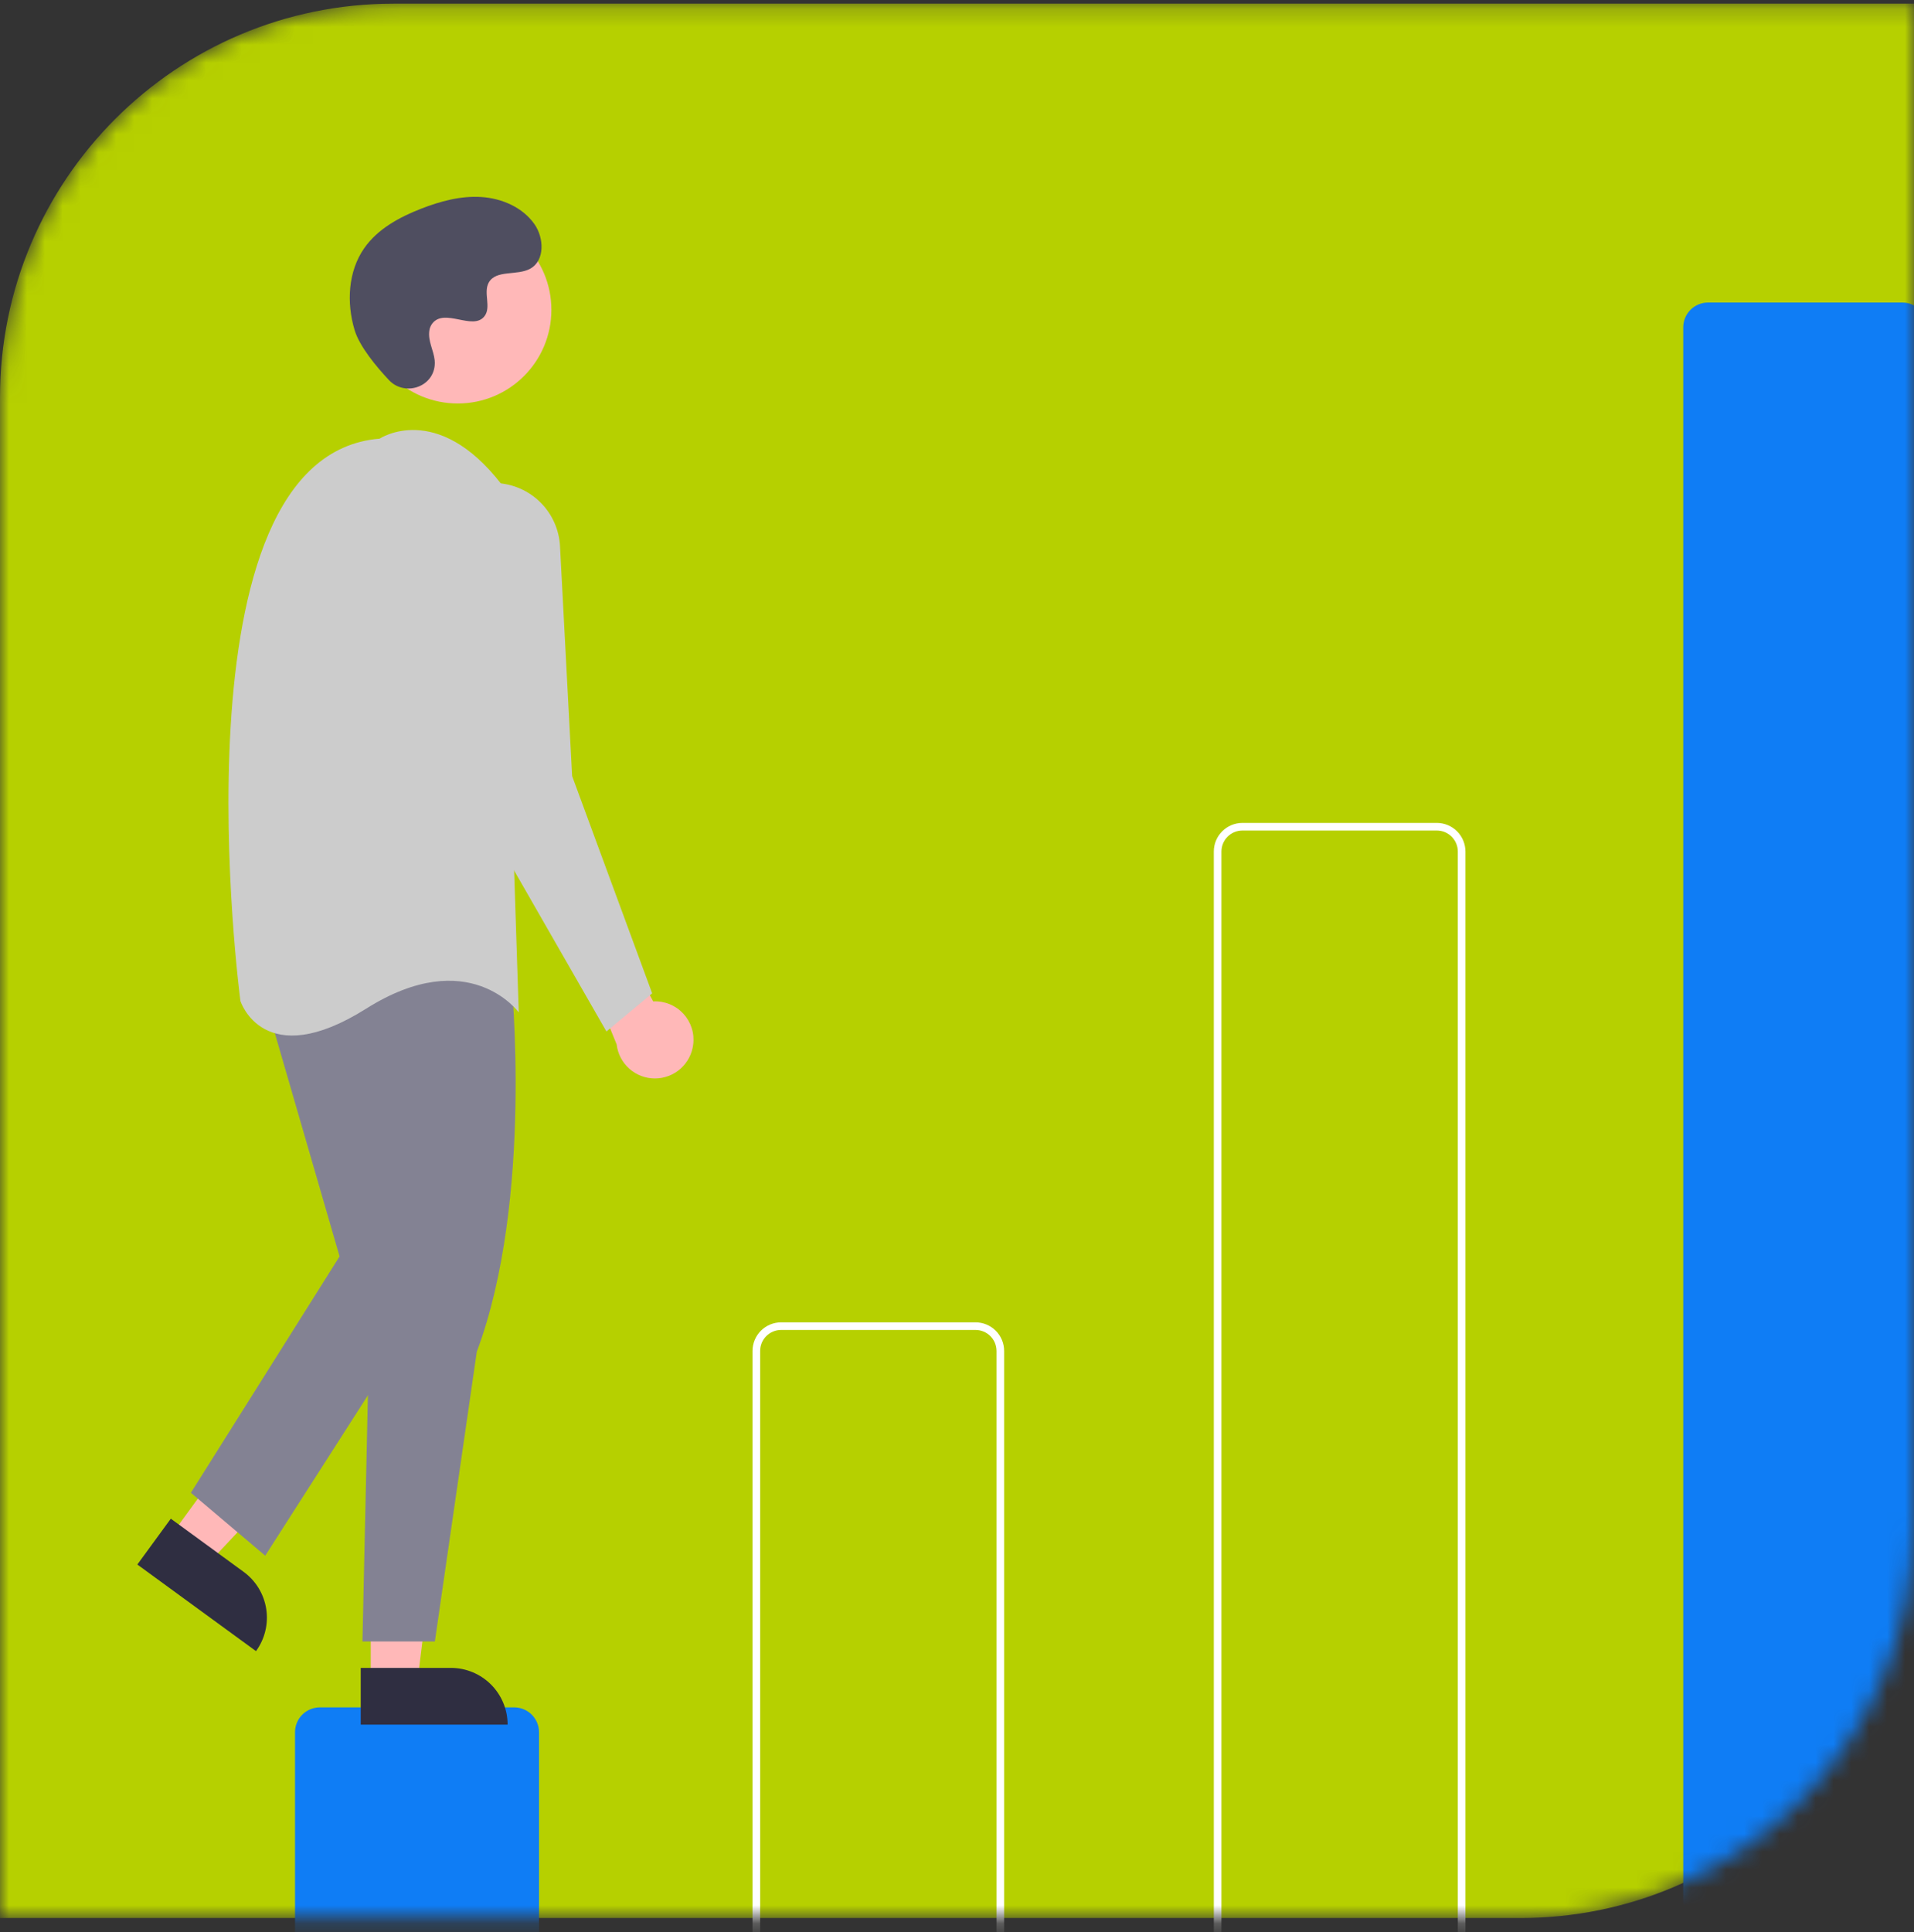 <?xml version="1.0" encoding="UTF-8"?> <svg xmlns="http://www.w3.org/2000/svg" width="107" height="108" viewBox="0 0 107 108" fill="none"><rect x="0" y="0" width="107" height="108" fill="#333333" stroke="none"/><mask id="mask0_13_242" style="mask-type:alpha" maskUnits="userSpaceOnUse" x="0" y="0" width="107" height="108"><path d="M0 22.204C0 10.054 9.85 0.204 22 0.204H107V85.204C107 97.354 97.15 107.204 85 107.204H0V22.204Z" fill="#D9D9D9"></path></mask><g mask="url(#mask0_13_242)"><path d="M0 22.204C0 10.054 9.85 0.204 22 0.204H107V85.204C107 97.354 97.15 107.204 85 107.204H0V22.204Z" fill="#B6D000"></path><g clip-path="url(#clip0_13_242)"><path d="M98.184 119.679C96.268 118.06 95.104 115.502 95.409 113.012C95.714 110.522 97.605 108.233 100.058 107.704C102.511 107.175 105.307 108.639 106.052 111.034C106.462 106.416 106.934 101.604 109.39 97.671C111.614 94.11 115.466 91.561 119.64 91.106C123.815 90.65 128.21 92.371 130.813 95.665C133.417 98.96 134.054 103.749 132.231 107.53C130.888 110.316 128.413 112.39 125.82 114.077C117.442 119.481 107.393 121.679 97.522 120.266" fill="#F2F2F2"></path><path d="M126.685 92.467C123.241 95.272 120.081 98.409 117.251 101.833C112.823 107.173 109.239 113.16 106.626 119.586C106.434 120.054 107.196 120.258 107.385 119.795C111.662 109.352 118.489 100.147 127.242 93.024C127.635 92.704 127.075 92.15 126.685 92.467Z" fill="white"></path><path d="M28.748 120.787H17.878C17.511 120.787 17.159 120.641 16.899 120.381C16.639 120.121 16.493 119.769 16.493 119.402V96.815C16.493 96.448 16.639 96.096 16.899 95.836C17.159 95.577 17.511 95.431 17.878 95.43H28.748C29.115 95.431 29.467 95.577 29.727 95.836C29.986 96.096 30.133 96.448 30.133 96.815V119.402C30.133 119.769 29.986 120.121 29.727 120.381C29.467 120.641 29.115 120.787 28.748 120.787Z" fill="#0F7DF5"></path><path d="M54.536 121H43.667C43.243 120.999 42.837 120.831 42.537 120.531C42.237 120.232 42.069 119.826 42.068 119.402V75.507C42.069 75.083 42.237 74.677 42.537 74.377C42.837 74.078 43.243 73.909 43.667 73.909H54.536C54.96 73.909 55.367 74.078 55.666 74.377C55.966 74.677 56.134 75.083 56.135 75.507V119.402C56.134 119.826 55.966 120.232 55.666 120.531C55.367 120.831 54.96 120.999 54.536 121ZM43.667 74.335C43.356 74.335 43.058 74.459 42.838 74.678C42.618 74.898 42.495 75.196 42.495 75.507V119.402C42.495 119.713 42.618 120.01 42.838 120.23C43.058 120.45 43.356 120.573 43.667 120.574H54.536C54.847 120.573 55.145 120.45 55.365 120.23C55.585 120.01 55.708 119.713 55.709 119.402V75.507C55.708 75.196 55.585 74.898 55.365 74.678C55.145 74.459 54.847 74.335 54.536 74.335H43.667Z" fill="white"></path><path d="M80.325 121H69.455C69.032 121 68.625 120.831 68.326 120.532C68.026 120.232 67.857 119.826 67.857 119.402V47.593C67.857 47.169 68.026 46.763 68.326 46.464C68.625 46.164 69.032 45.996 69.455 45.995H80.325C80.749 45.996 81.155 46.164 81.455 46.464C81.754 46.763 81.923 47.169 81.924 47.593V119.402C81.923 119.826 81.754 120.232 81.455 120.532C81.155 120.831 80.749 121 80.325 121ZM69.455 46.421C69.145 46.422 68.847 46.545 68.627 46.765C68.407 46.985 68.284 47.282 68.283 47.593V119.402C68.284 119.713 68.407 120.011 68.627 120.23C68.847 120.45 69.145 120.574 69.455 120.574H80.325C80.636 120.574 80.934 120.45 81.153 120.23C81.373 120.011 81.497 119.713 81.497 119.402V47.593C81.497 47.282 81.373 46.985 81.153 46.765C80.934 46.545 80.636 46.422 80.325 46.421H69.455Z" fill="white"></path><path d="M106.354 120.894H95.485C95.118 120.893 94.765 120.747 94.506 120.487C94.246 120.228 94.1 119.876 94.1 119.508V18.294C94.1 17.927 94.246 17.575 94.506 17.315C94.765 17.056 95.118 16.91 95.485 16.909H106.354C106.722 16.91 107.074 17.056 107.334 17.315C107.593 17.575 107.739 17.927 107.74 18.294V119.508C107.739 119.876 107.593 120.228 107.334 120.487C107.074 120.747 106.722 120.893 106.354 120.894Z" fill="#0F7DF5"></path><path d="M38.752 58.381C38.792 58.07 38.763 57.754 38.667 57.456C38.571 57.158 38.411 56.884 38.198 56.654C37.985 56.425 37.724 56.244 37.434 56.126C37.144 56.008 36.831 55.955 36.518 55.971L32.73 49.023L31.877 52.006L34.473 58.374C34.534 58.898 34.785 59.381 35.179 59.732C35.573 60.083 36.082 60.277 36.61 60.278C37.137 60.278 37.647 60.086 38.041 59.736C38.436 59.386 38.689 58.904 38.752 58.381Z" fill="#FFB8B8"></path><path d="M9.561 85.816L11.672 87.356L18.619 79.951L15.504 77.678L9.561 85.816Z" fill="#FFB8B8"></path><path d="M14.311 92.286L7.678 87.445L9.549 84.883L13.619 87.854C14.299 88.35 14.754 89.095 14.883 89.927C15.013 90.758 14.807 91.607 14.311 92.286Z" fill="#2F2E41"></path><path d="M20.726 93.969L23.339 93.969L24.582 83.893L20.726 83.893L20.726 93.969Z" fill="#FFB8B8"></path><path d="M28.378 96.395L20.166 96.395L20.166 93.223L25.206 93.223C26.047 93.223 26.854 93.557 27.449 94.152C28.044 94.747 28.378 95.554 28.378 96.395Z" fill="#2F2E41"></path><path d="M28.574 54.669C28.574 54.669 29.852 67.028 26.655 75.551L24.311 91.745H20.262L20.688 72.568L19.196 55.521C19.196 55.521 22.18 47.85 28.574 54.669Z" fill="#838293"></path><path d="M14.72 55.521L18.983 70.224L10.671 83.435L14.827 86.951L24.311 72.142L21.54 54.03L14.72 55.521Z" fill="#838293"></path><path d="M25.591 22.552C28.482 22.552 30.825 20.209 30.825 17.319C30.825 14.428 28.482 12.085 25.591 12.085C22.7 12.085 20.356 14.428 20.356 17.319C20.356 20.209 22.7 22.552 25.591 22.552Z" fill="#FFB8B8"></path><path d="M21.221 24.518C21.221 24.518 24.418 22.387 28.041 27.075L29 56.587C29 56.587 26.229 52.751 20.475 56.374C14.72 59.996 13.441 55.947 13.441 55.947C13.441 55.947 9.392 25.477 21.221 24.518Z" fill="#CCCCCC"></path><path d="M27.783 27.001C28.702 27.05 29.571 27.438 30.222 28.09C30.872 28.741 31.259 29.61 31.307 30.529L31.984 43.376L36.459 55.522L33.902 57.652L25.59 43.163L23.888 31.253C23.81 30.707 23.854 30.151 24.017 29.624C24.18 29.097 24.457 28.613 24.83 28.206C25.202 27.799 25.66 27.48 26.171 27.272C26.682 27.064 27.232 26.971 27.783 27.001Z" fill="#CCCCCC"></path><path d="M21.744 21.244C22.6 22.156 24.189 21.666 24.301 20.421C24.31 20.325 24.309 20.227 24.299 20.131C24.241 19.579 23.923 19.079 23.999 18.496C24.016 18.351 24.07 18.213 24.156 18.095C24.838 17.182 26.439 18.503 27.082 17.677C27.477 17.17 27.013 16.372 27.316 15.806C27.716 15.058 28.899 15.427 29.642 15.018C30.468 14.562 30.419 13.295 29.875 12.524C29.212 11.584 28.049 11.083 26.901 11.011C25.753 10.938 24.612 11.248 23.54 11.666C22.322 12.141 21.115 12.796 20.365 13.867C19.454 15.169 19.366 16.92 19.822 18.442C20.099 19.369 21.046 20.5 21.744 21.244Z" fill="#4F4E60"></path></g></g><defs><clipPath id="clip0_13_242"><rect width="138.465" height="110" fill="white" transform="translate(-5.105 11)"></rect></clipPath></defs></svg> 